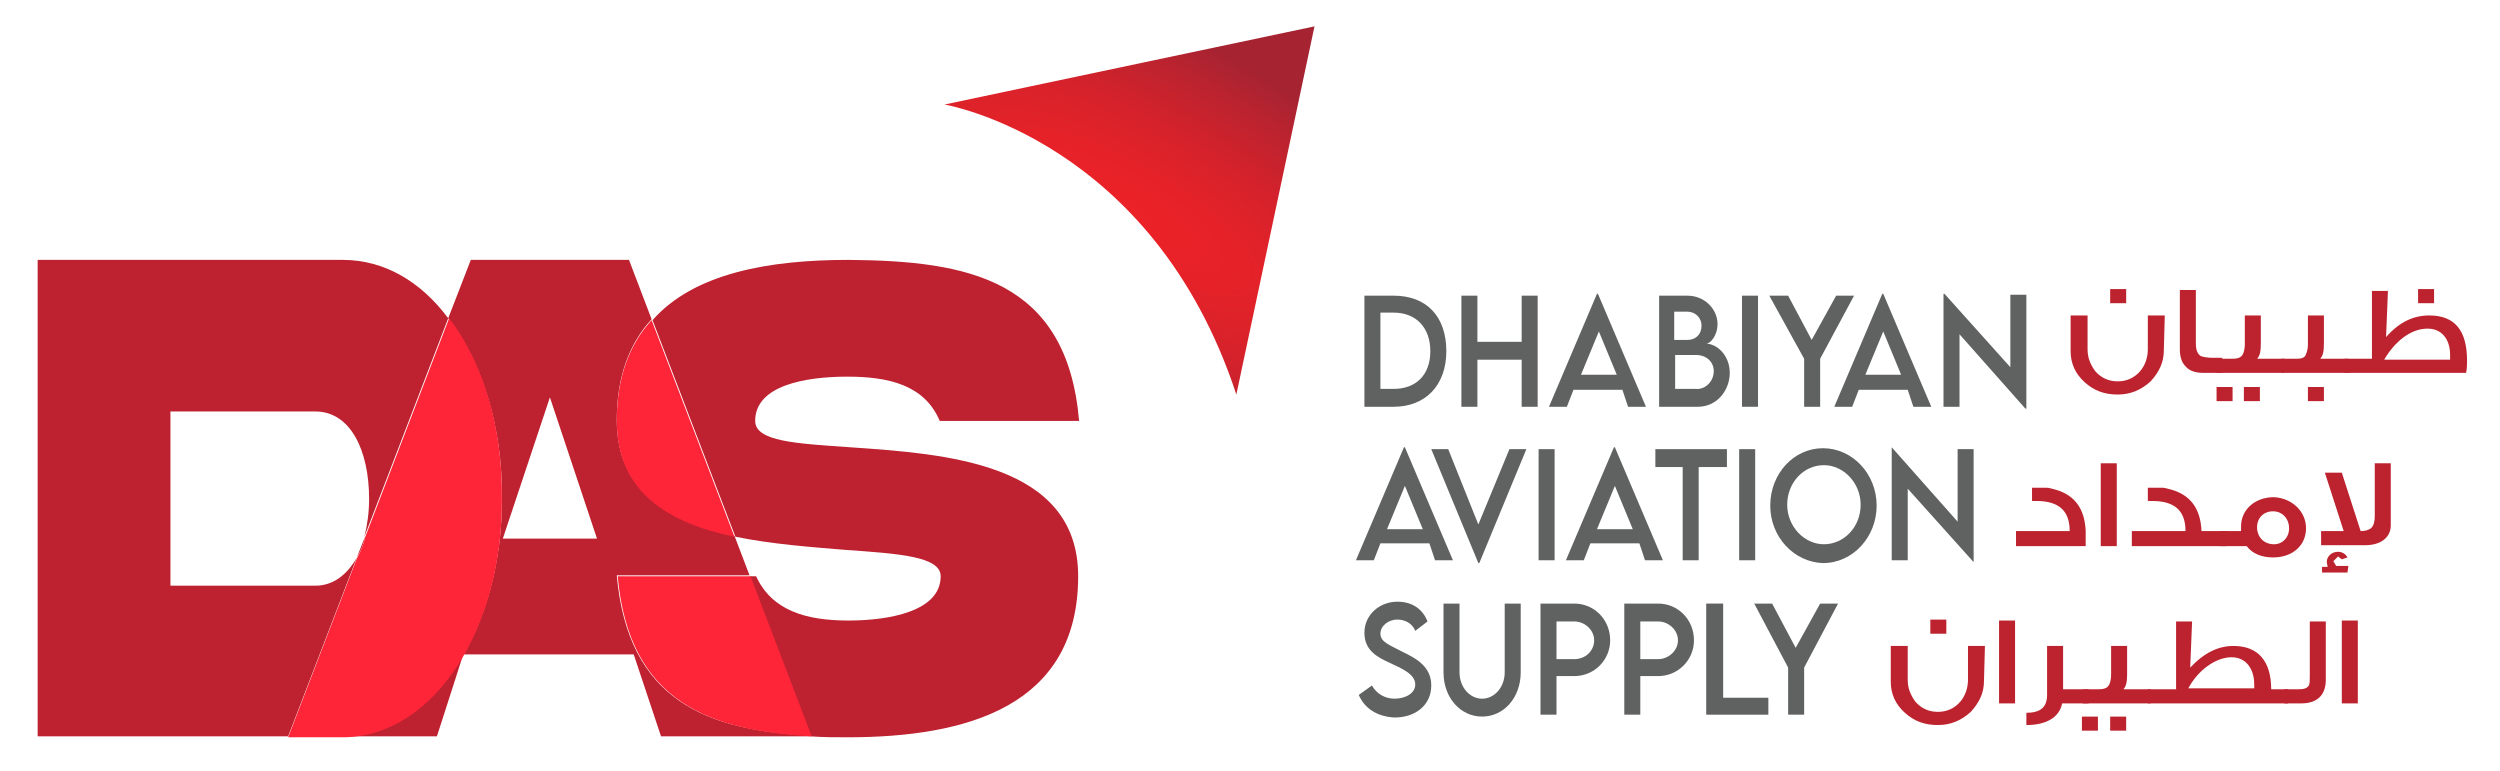 <?xml version="1.0" encoding="utf-8"?>
<!-- Generator: Adobe Illustrator 24.2.3, SVG Export Plug-In . SVG Version: 6.00 Build 0)  -->
<svg version="1.1" id="Layer_1" xmlns="http://www.w3.org/2000/svg" xmlns:xlink="http://www.w3.org/1999/xlink" x="0px" y="0px"
	 viewBox="0 0 265.5 81.9" style="enable-background:new 0 0 265.5 81.9;" xml:space="preserve">
<style type="text/css">
	.st0{fill:#606161;}
	.st1{fill:#BD232F;}
	.st2{fill:#BE212F;}
	.st3{fill:#FF2539;}
	.st4{fill:url(#SVGID_1_);}
</style>
<g>
	<path class="st0" d="M153.6,37.3c0,3.6-2.2,5.9-5.6,5.9h-3.1V31.4h3.1C151.5,31.4,153.6,33.6,153.6,37.3z M151.9,37.3
		c0-2.5-1.5-4.1-3.9-4.1h-1.4v8.1h1.4C150.4,41.3,151.9,39.8,151.9,37.3z"/>
	<polygon class="st0" points="163.3,31.4 163.3,43.2 161.6,43.2 161.6,38.2 156.9,38.2 156.9,43.2 155.2,43.2 155.2,31.4 
		156.9,31.4 156.9,36.3 161.6,36.3 161.6,31.4 	"/>
	<path class="st0" d="M172.3,41.4h-5.2l-0.7,1.8h-1.9l5.1-12h0.1l5.1,12h-1.9L172.3,41.4z M171.7,39.8l-1.9-4.6l-1.9,4.6H171.7z"/>
	<path class="st0" d="M183.7,39.6c0,1.8-1.3,3.6-3.4,3.6h-4.1V31.4h3c1.9,0,3.2,1.5,3.2,3c0,1.3-0.8,2.1-1.2,2.1
		C182.3,36.5,183.7,37.7,183.7,39.6z M177.8,33.2v2.9h1.4c0.9,0,1.5-0.6,1.5-1.5s-0.7-1.5-1.5-1.5h-1.4V33.2z M182,39.4
		c0-0.9-0.7-1.7-1.9-1.7h-2.2v3.6h2.2C181,41.4,182,40.6,182,39.4z"/>
	<rect x="185" y="31.4" class="st0" width="1.7" height="11.8"/>
	<polygon class="st0" points="191.6,38.1 187.9,31.4 189.9,31.4 192.4,36.1 195,31.4 196.9,31.4 193.3,38.1 193.3,43.2 191.6,43.2 	
		"/>
	<path class="st0" d="M202.6,41.4h-5.2l-0.7,1.8h-1.9l5.1-12h0.1l5.1,12h-1.9L202.6,41.4z M201.9,39.8l-1.9-4.6l-1.9,4.6H201.9z"/>
	<polygon class="st0" points="215.2,31.3 215.2,43.4 215.1,43.4 208.1,35.5 208.1,43.2 206.4,43.2 206.4,31.2 206.5,31.2 213.5,39 
		213.5,31.3 	"/>
	<path class="st0" d="M151.8,57.7h-5.2l-0.7,1.8H144l5.1-12h0.1l5.1,12h-1.9L151.8,57.7z M151.1,56.2l-1.9-4.6l-1.9,4.6H151.1z"/>
	<polygon class="st0" points="162.1,47.7 157.1,59.8 157,59.8 152,47.7 153.8,47.7 157,55.7 160.3,47.7 	"/>
	<rect x="163.4" y="47.7" class="st0" width="1.7" height="11.8"/>
	<path class="st0" d="M174.1,57.7h-5.2l-0.7,1.8h-1.9l5.1-12h0.1l5.1,12h-1.9L174.1,57.7z M173.4,56.2l-1.9-4.6l-1.9,4.6H173.4z"/>
	<polygon class="st0" points="183.4,49.6 180.4,49.6 180.4,59.5 178.7,59.5 178.7,49.6 175.8,49.6 175.8,47.7 183.4,47.7 	"/>
	<rect x="184.7" y="47.7" class="st0" width="1.7" height="11.8"/>
	<path class="st0" d="M188,53.7c0-3.4,2.5-6.1,5.6-6.1s5.7,2.7,5.7,6.1c0,3.3-2.5,6.1-5.7,6.1C190.5,59.7,188,57,188,53.7z
		 M197.6,53.6c0-2.3-1.8-4.2-3.9-4.2c-2.2,0-3.9,1.9-3.9,4.2s1.8,4.2,3.9,4.2C195.8,57.8,197.6,56,197.6,53.6z"/>
	<polygon class="st0" points="209.6,47.7 209.6,59.7 209.6,59.7 202.6,51.9 202.6,59.5 200.9,59.5 200.9,47.5 200.9,47.5 
		207.9,55.4 207.9,47.7 	"/>
	<path class="st0" d="M144.3,73.8l1.4-1c0.5,0.9,1.4,1.4,2.4,1.4c1.2,0,2.2-0.6,2.2-1.5c0-1.1-1.4-1.7-2.7-2.3
		c-1.3-0.6-2.7-1.3-2.7-3.2c0-1.9,1.6-3.3,3.5-3.3c1.6,0,2.7,0.8,3.2,2.1l-1.3,1c-0.3-0.8-1.1-1.2-1.9-1.2c-1,0-1.8,0.7-1.8,1.5
		c0,0.9,1,1.2,2.3,1.9c1.7,0.8,3.1,1.7,3.1,3.6c0,2.1-1.7,3.4-3.9,3.4C146.2,76.1,144.9,75.2,144.3,73.8z"/>
	<path class="st0" d="M153.3,71.4v-7.3h1.7v7.3c0,1.6,1.1,2.8,2.4,2.8s2.4-1.2,2.4-2.8v-7.3h1.7v7.3c0,2.7-1.8,4.7-4.1,4.7
		C155.1,76.1,153.3,74.1,153.3,71.4z"/>
	<path class="st0" d="M163.5,64.1h3.7c2.1,0,3.8,1.7,3.8,3.9c0,2.1-1.7,3.8-3.8,3.8h-1.9v4.1h-1.7V64.1H163.5z M169.3,68
		c0-1.1-1-2-2.1-2h-1.9v4h1.9C168.4,70,169.3,69.1,169.3,68z"/>
	<path class="st0" d="M172.4,64.1h3.7c2.1,0,3.8,1.7,3.8,3.9c0,2.1-1.7,3.8-3.8,3.8h-1.9v4.1h-1.7V64.1H172.4z M178.2,68
		c0-1.1-1-2-2.1-2h-1.9v4h1.9C177.2,70,178.2,69.1,178.2,68z"/>
	<polygon class="st0" points="187.8,74.1 187.8,75.9 181.2,75.9 181.2,64.1 183,64.1 183,74.1 	"/>
	<polygon class="st0" points="189.9,70.9 186.3,64.1 188.2,64.1 190.7,68.8 193.3,64.1 195.2,64.1 191.6,70.9 191.6,75.9 
		189.9,75.9 	"/>
	<path class="st1" d="M229.8,37.2c0,1.3-0.5,2.3-1.4,3.3c-1,0.9-2.1,1.4-3.5,1.4s-2.5-0.4-3.5-1.3c-1-0.9-1.5-2-1.5-3.3v-3.8h1.8
		v3.6c0,0.9,0.3,1.6,0.8,2.3c0.6,0.7,1.4,1.1,2.4,1.1s1.8-0.4,2.4-1.1c0.5-0.6,0.8-1.4,0.8-2.3v-3.6h1.8L229.8,37.2L229.8,37.2z
		 M225.8,32.2h-1.7v-1.5h1.7V32.2z"/>
	<path class="st1" d="M236,39.6h-2c-0.8,0-1.5-0.2-1.9-0.7c-0.4-0.4-0.6-1-0.6-1.8v-6.3h1.7v5.7c0,0.7,0.2,1.1,0.5,1.3
		c0.2,0.1,0.7,0.2,1.3,0.2h1V39.6z"/>
	<path class="st1" d="M237.1,42.6h-1.7v-1.5h1.7V42.6z M242.6,39.6h-7.2v-1.5h1.7c0.5,0,0.9-0.1,1.1-0.5c0.1-0.2,0.2-0.6,0.2-1v-3.1
		h1.7v3c0,0.8-0.1,1.3-0.4,1.6h2.9L242.6,39.6L242.6,39.6z M240,42.6h-1.7v-1.5h1.7V42.6z"/>
	<path class="st1" d="M249.5,39.6h-7.2v-1.5h1.6c0.5,0,0.9-0.1,1-0.5c0.1-0.2,0.2-0.6,0.2-1v-3.1h1.7v3c0,0.8-0.1,1.3-0.4,1.6h3
		L249.5,39.6L249.5,39.6z M246.8,42.6h-1.7v-1.5h1.7V42.6z"/>
	<path class="st1" d="M261.9,39.6H249v-1.5h2.9v-7.2h1.7l-0.2,4.9c1.4-1.6,2.9-2.3,4.6-2.3c2.7,0,4,1.6,4,4.8
		C262,38.7,262,39.1,261.9,39.6z M260.2,38.1v-0.4c0-1.7-0.9-2.8-2.4-2.8c-1.8,0-3.5,1.4-4.6,3.3h7V38.1z M258.5,32.2h-1.7v-1.5h1.7
		V32.2z"/>
	<path class="st1" d="M210.7,72.3c0,1.3-0.5,2.3-1.4,3.3c-1,0.9-2.1,1.4-3.5,1.4s-2.5-0.4-3.5-1.3s-1.5-2-1.5-3.3v-3.8h1.8v3.6
		c0,0.9,0.3,1.6,0.8,2.3c0.6,0.7,1.4,1.1,2.4,1.1s1.8-0.4,2.4-1.1c0.5-0.6,0.8-1.4,0.8-2.3v-3.6h1.8L210.7,72.3L210.7,72.3z
		 M206.7,67.3H205v-1.5h1.7V67.3z"/>
	<rect x="212.3" y="65.9" class="st1" width="1.7" height="8.8"/>
	<path class="st1" d="M221.8,74.7H219c-0.3,1.5-1.7,2.3-3.8,2.3v-1.3c1.5,0,2.2-0.6,2.2-1.9v-5.2h1.7v4.6h2.7L221.8,74.7L221.8,74.7
		z"/>
	<path class="st1" d="M222.8,77.6h-1.7v-1.5h1.7V77.6z M228.4,74.7h-7.2v-1.5h1.7c0.5,0,0.9-0.1,1.1-0.5c0.1-0.2,0.2-0.6,0.2-1v-3.1
		h1.7v3c0,0.8-0.1,1.3-0.4,1.6h2.9L228.4,74.7L228.4,74.7z M225.8,77.6h-1.7v-1.5h1.7V77.6z"/>
	<path class="st1" d="M243,74.7h-14.9v-1.5h3V66h1.7l-0.2,4.9c1.5-1.6,3-2.3,4.6-2.3c2.6,0,4,1.6,4,4.6h1.8V74.7z M239.4,73.1v-0.4
		c0-1.7-0.9-2.9-2.4-2.9c-1.7,0-3.6,1.4-4.6,3.3H239.4z"/>
	<path class="st1" d="M247,72.2c0,1.6-0.9,2.5-2.6,2.5h-1.8v-1.5h1.5c0.6,0,0.9-0.1,1.1-0.4c0.1-0.2,0.1-0.5,0.1-1V66h1.7L247,72.2
		L247,72.2z"/>
	<rect x="248.7" y="65.9" class="st1" width="1.7" height="8.8"/>
	<path class="st1" d="M221.5,58h-7.4v-1.6h5.7c0-1.8-0.8-2.8-2.4-3.1c-0.5-0.1-1-0.1-1.6-0.1v-1.4c0.9,0,1.4,0,1.6,0
		s0.5,0.1,0.9,0.2c2.1,0.6,3.1,2.1,3.2,4.4L221.5,58L221.5,58z"/>
	<rect x="223.1" y="49.2" class="st1" width="1.7" height="8.8"/>
	<path class="st1" d="M236.5,58h-10.1v-1.6h5.7c0-1.8-0.8-2.8-2.4-3.1c-0.5-0.1-1-0.1-1.6-0.1v-1.4c0.9,0,1.4,0,1.6,0
		s0.5,0.1,0.9,0.2c2.1,0.6,3.1,2.1,3.2,4.4h2.7L236.5,58L236.5,58z"/>
	<path class="st1" d="M244.9,56.1c0,1.8-1.4,3.1-3.5,3.1c-1.2,0-2.2-0.4-2.8-1.2h-2.8v-1.6h2.2v-0.1v-0.4c0-1.8,1.5-3.1,3.5-3.1
		C243.4,52.9,244.9,54.3,244.9,56.1z M243.1,56.1c0-1-0.7-1.8-1.7-1.8s-1.7,0.7-1.7,1.7s0.7,1.8,1.8,1.8
		C242.4,57.8,243.1,57.1,243.1,56.1z"/>
	<path class="st1" d="M253.9,49.2v6.6c0,1.3-1.1,2.1-2.7,2.1h-4.7v-1.5h2.4l-2-6.2h1.8l2,6.2c0.5,0,0.8-0.1,1.1-0.3
		c0.3-0.3,0.4-0.7,0.4-1.3v-5.6L253.9,49.2L253.9,49.2z M249.3,60.8h-2.7v-0.6h0.6l-0.1-0.5c0-0.6,0.5-1.1,1.2-1.1
		c0.4,0,0.8,0.2,1,0.6l-0.6,0.2l-0.4-0.3l-0.5,0.5l0.3,0.5h1.3L249.3,60.8L249.3,60.8z"/>
	<path class="st2" d="M90.1,27.6c-8.4,0-16.4,1.4-20.8,6.4l8.8,23c3.9,0.8,8.1,1.1,11.7,1.4c5.7,0.4,10.1,0.7,10.1,2.8
		c0,3.7-5.4,4.7-9.8,4.7c-4.4,0-8.1-1-9.8-4.7h-0.7l6.5,17c1.3,0.1,2.6,0.1,3.9,0.1c12.7,0,24.5-3.3,24.5-17.1
		c0-12.1-14.2-13-24.2-13.7c-5.7-0.4-10.1-0.6-10.1-2.8c0-3.8,5.4-4.7,9.8-4.7c4.4,0,8.2,0.9,9.8,4.7h14.8
		C113.3,29.6,102.7,27.7,90.1,27.6"/>
	<path class="st2" d="M36.4,27.6c-0.1,0-0.2,0-0.2,0H4v50.6h32.2c0.1,0,0.2,0,0.2,0c0.1,0,0.2,0,0.2,0h-6l7.3-19c-1,1.8-2.5,3-4.4,3
		H18.1V43.7h15.4c3.7,0,5.7,4.1,5.7,9.3c0,1.4-0.2,2.8-0.5,4l8.9-23.2C44.7,29.9,40.8,27.6,36.4,27.6"/>
	<path class="st2" d="M38.8,56.9l-0.9,2.3C38.3,58.6,38.6,57.8,38.8,56.9 M53.4,57.2l5-15l5,15H53.4 M66.8,27.6H50l-2.4,6.2
		c3.6,4.7,5.8,11.6,5.7,19.1c0.1,13.5-7.1,25.1-16.7,25.3h9.8l2.8-8.7h18.1l2.9,8.7h15.9v-0.1c-10.9-0.5-19.4-3.6-20.6-17h14.1
		L78,56.9c-6.8-1.5-12.5-4.6-12.5-12.3c0-4.7,1.4-8.2,3.7-10.7L66.8,27.6"/>
	<path class="st3" d="M79.7,61.2H65.6c1.2,13.4,9.8,16.4,20.6,17L79.7,61.2 M69.2,34c-2.3,2.5-3.7,6-3.7,10.7
		c0,7.7,5.7,10.9,12.5,12.3L69.2,34"/>
	<path class="st3" d="M47.7,33.8L38.8,57c-0.2,0.8-0.5,1.6-0.9,2.3l-7.3,19h6c9.7-0.2,16.8-11.8,16.7-25.3
		C53.4,45.4,51.3,38.5,47.7,33.8"/>
	
		<radialGradient id="SVGID_1_" cx="264.217" cy="-241.218" r="4.356" gradientTransform="matrix(2.248 -3.894 11.683 6.745 2344.053 2678.331)" gradientUnits="userSpaceOnUse">
		<stop  offset="0" style="stop-color:#EC2227"/>
		<stop  offset="0.211" style="stop-color:#E62228"/>
		<stop  offset="0.495" style="stop-color:#D5222B"/>
		<stop  offset="0.82" style="stop-color:#B9232F"/>
		<stop  offset="1" style="stop-color:#A62332"/>
	</radialGradient>
	<path class="st4" d="M139.6,2.8l-39.3,8.3c0,0,22.1,3.7,31,30.8L139.6,2.8"/>
</g>
</svg>

